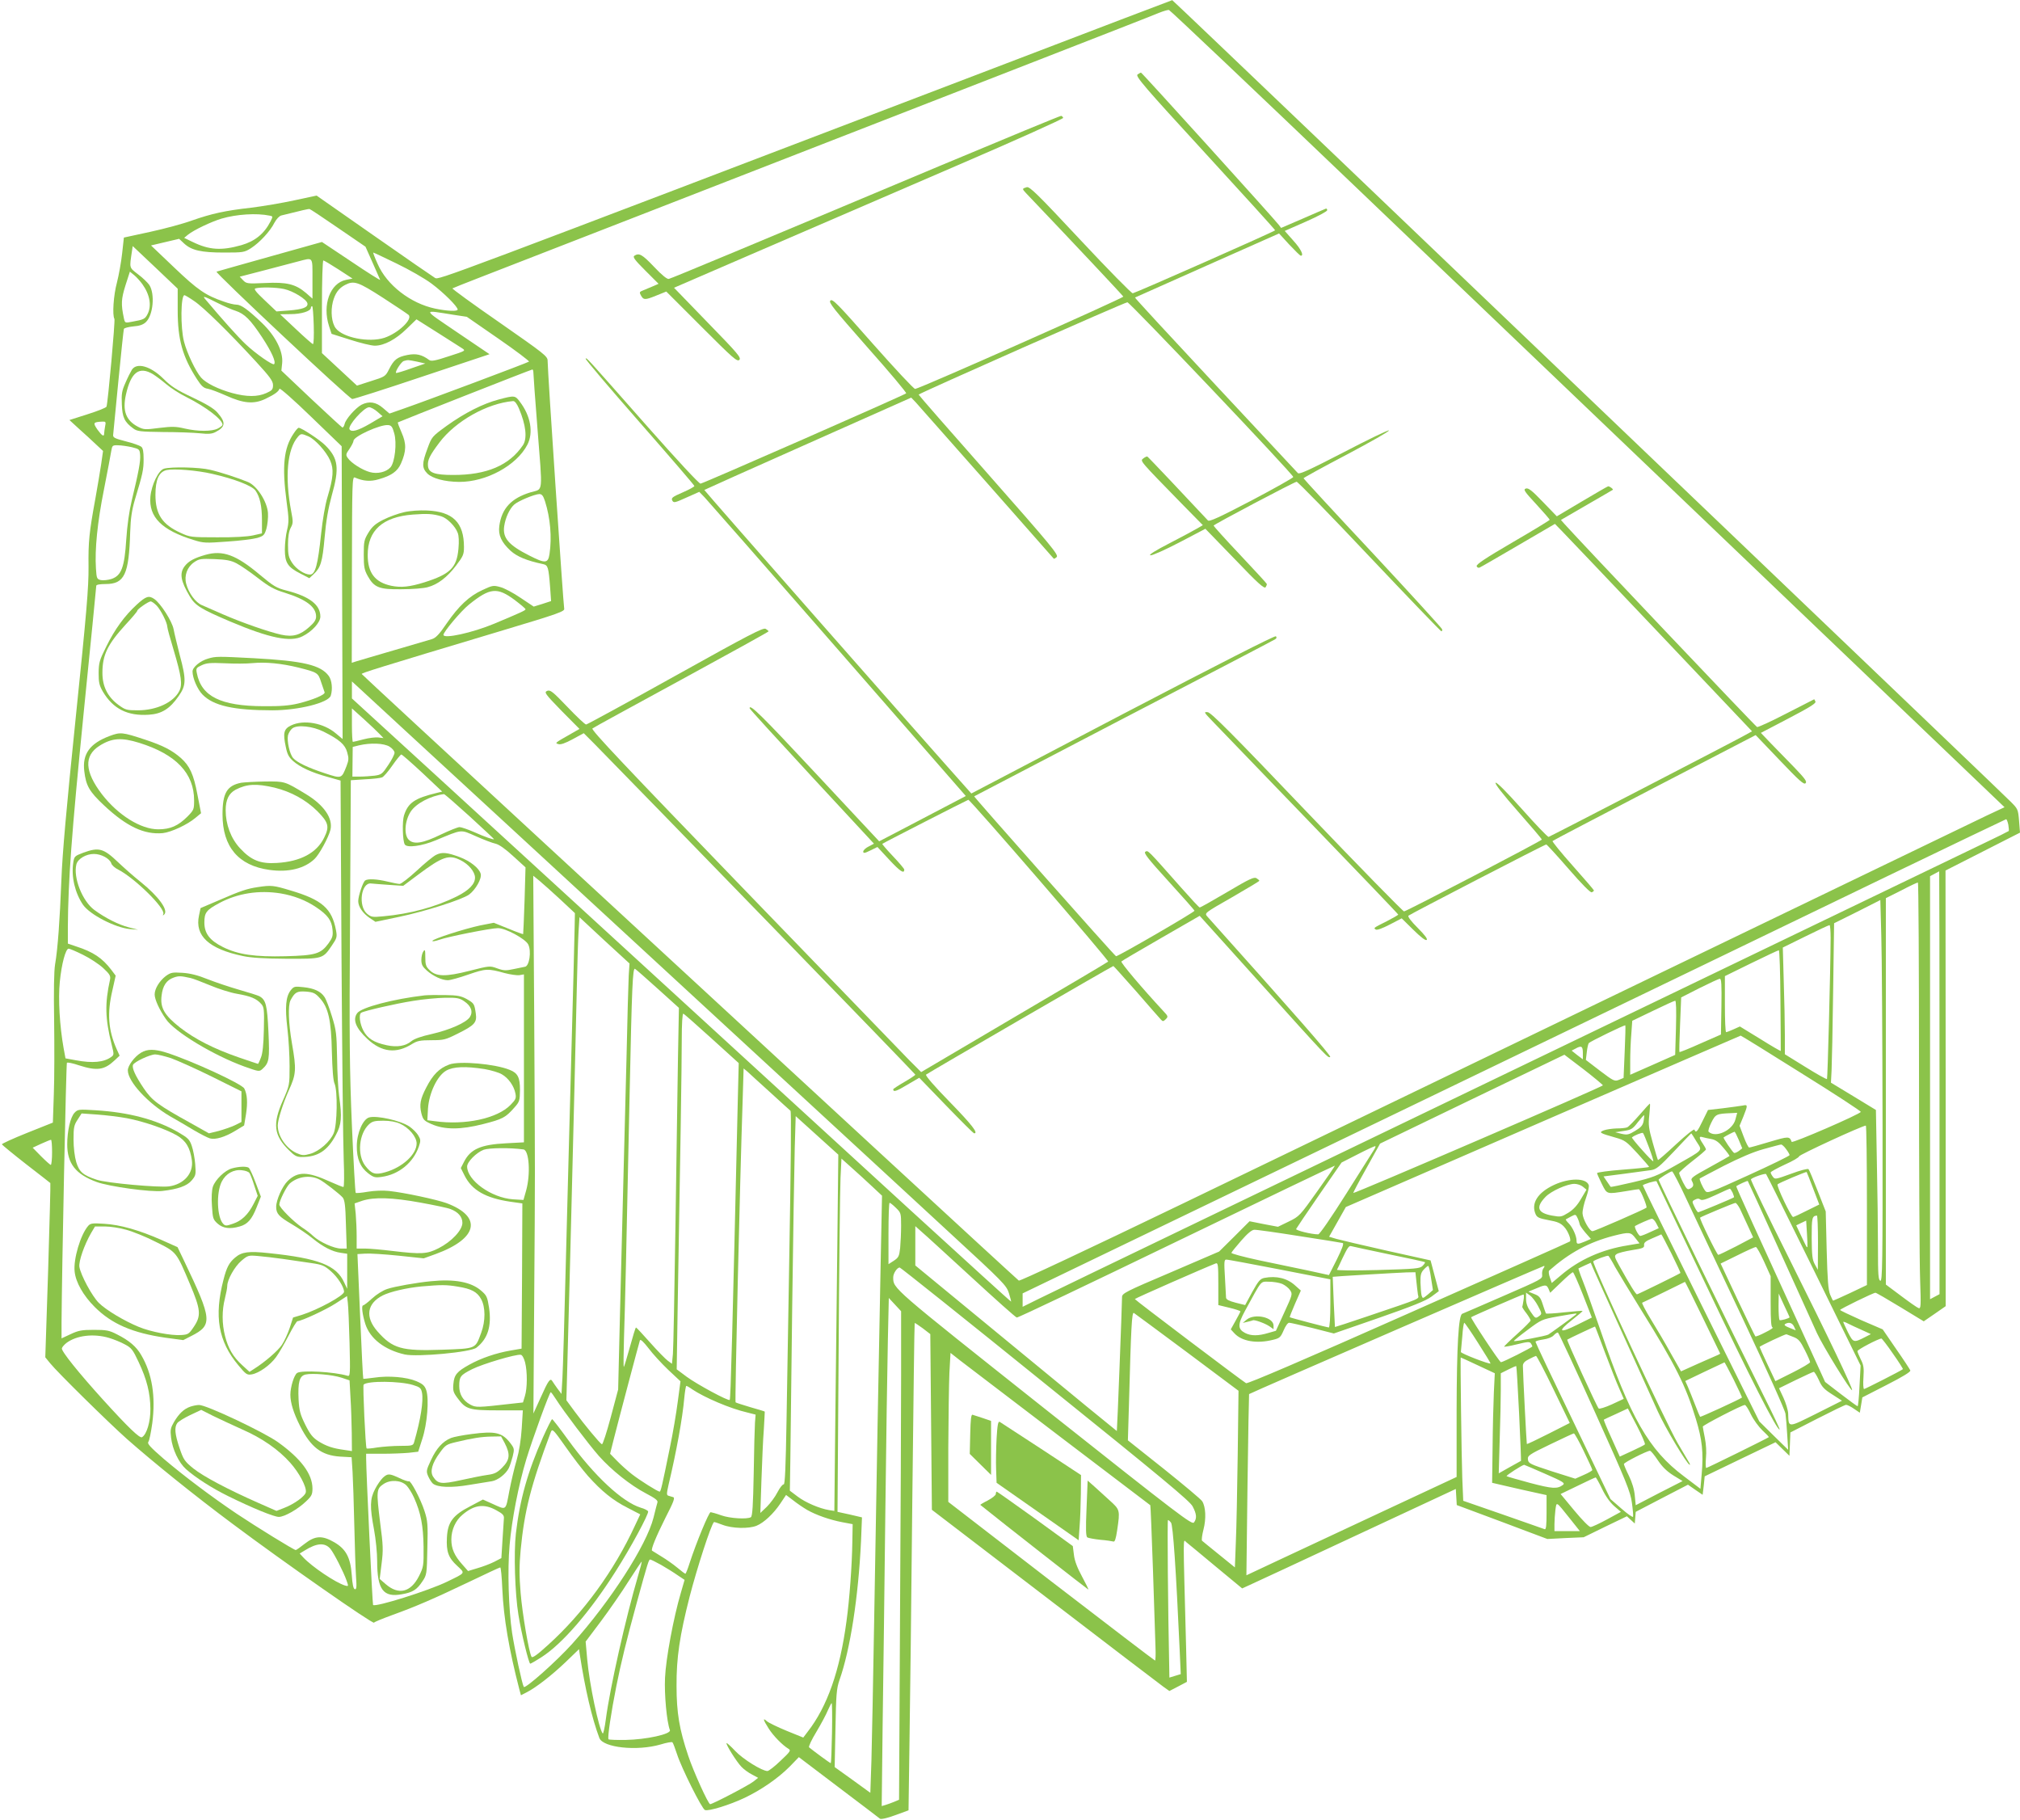 <?xml version="1.0" standalone="no"?>
<!DOCTYPE svg PUBLIC "-//W3C//DTD SVG 20010904//EN"
 "http://www.w3.org/TR/2001/REC-SVG-20010904/DTD/svg10.dtd">
<svg version="1.0" xmlns="http://www.w3.org/2000/svg"
 width="1280pt" height="1153pt" viewBox="0 0 1280 1153"
 preserveAspectRatio="xMidYMid meet">
<g transform="translate(0,1153) scale(0.1,-0.1)"
fill="#8bc34a" stroke="none">
<path d="M6300 11099 c-3519 -1343 -3519 -1343 -3543 -1330 -12 7 -186 127
-386 267 l-365 255 -140 -30 c-78 -17 -202 -38 -276 -47 -167 -19 -247 -37
-374 -81 -54 -20 -173 -52 -265 -72 l-166 -36 -11 -100 c-6 -55 -21 -138 -33
-185 -22 -81 -30 -207 -16 -230 6 -9 -41 -529 -50 -556 -2 -7 -56 -28 -119
-48 l-116 -37 62 -57 c35 -31 83 -75 107 -98 l44 -41 -12 -84 c-7 -46 -23
-142 -36 -214 -40 -219 -46 -276 -44 -436 1 -129 -12 -286 -81 -954 -59 -572
-85 -865 -91 -1030 -10 -255 -23 -437 -40 -535 -7 -42 -9 -169 -6 -355 2 -159
2 -370 -2 -469 l-6 -178 -163 -65 c-90 -36 -162 -69 -160 -73 2 -4 71 -61 153
-125 83 -64 152 -118 154 -120 2 -2 -5 -251 -14 -554 l-18 -550 31 -38 c44
-55 370 -376 487 -480 168 -148 428 -358 670 -538 322 -241 888 -636 895 -625
3 5 55 26 115 48 147 53 263 103 489 211 104 50 192 91 196 91 4 0 10 -62 13
-137 8 -183 43 -386 108 -636 l10 -37 37 19 c60 31 158 107 247 192 l84 81 5
-34 c34 -221 77 -404 124 -529 24 -61 238 -84 387 -41 39 12 73 18 76 14 4 -4
17 -38 29 -75 29 -90 158 -347 177 -354 23 -9 156 32 251 77 107 51 212 124
286 198 l58 60 252 -191 c138 -104 256 -194 262 -199 7 -5 45 3 96 22 l85 31
6 427 c4 235 12 929 18 1542 7 613 13 1117 15 1118 1 2 24 -13 51 -33 l48 -37
5 -556 5 -557 715 -547 c393 -301 732 -560 752 -574 l38 -27 56 29 55 29 -5
215 c-20 754 -20 686 1 670 10 -8 94 -77 186 -154 l168 -139 42 19 c23 10 328
152 677 315 l635 296 3 -51 3 -51 287 -107 287 -108 115 6 115 5 137 67 137
66 25 -23 25 -23 3 37 3 37 165 86 166 86 46 -32 47 -32 7 58 6 59 224 108
225 108 44 -43 44 -43 3 74 3 74 170 87 c94 48 176 88 183 88 7 0 30 -11 50
-25 l37 -25 8 48 8 49 154 79 c102 52 153 83 150 92 -3 7 -43 69 -90 136 l-85
124 -135 58 c-74 33 -135 62 -135 65 0 6 210 109 224 109 5 0 76 -41 158 -91
l148 -90 70 48 69 48 0 1380 -1 1380 236 120 236 120 -6 75 c-6 73 -8 76 -53
121 -25 26 -773 741 -1661 1590 -888 849 -2073 1981 -2632 2516 -560 535
-1019 973 -1020 972 -2 0 -509 -193 -1128 -430z m2312 -774 c656 -627 1845
-1763 2641 -2524 l1449 -1385 -109 -51 c-59 -29 -999 -482 -2088 -1007 -1089
-526 -2443 -1179 -3008 -1452 -616 -297 -1034 -493 -1041 -489 -7 5 -415 380
-907 834 -492 454 -1425 1315 -2074 1914 -649 599 -1181 1091 -1183 1095 -2 6
86 34 876 271 381 114 412 126 407 144 -5 19 -105 1503 -105 1570 0 28 -21 44
-305 242 -168 116 -302 214 -298 216 5 3 78 32 163 65 140 54 1456 566 3500
1362 421 164 788 307 815 319 28 11 55 19 62 18 7 -1 549 -515 1205 -1142z
m-6470 -239 l174 -119 45 -101 c24 -55 46 -104 48 -109 2 -5 -81 47 -183 116
l-186 124 -328 -92 c-180 -50 -333 -94 -340 -96 -13 -4 837 -802 860 -807 7
-1 206 62 441 141 l429 143 -204 138 c-226 154 -224 143 -26 112 l86 -13 201
-139 c110 -76 197 -142 193 -145 -8 -7 -651 -248 -795 -298 l-89 -31 -41 35
c-45 39 -88 45 -136 21 -37 -20 -99 -89 -107 -121 -3 -14 -10 -25 -15 -23 -4
2 -93 83 -197 181 l-189 179 5 48 c7 74 -42 171 -127 253 -90 86 -133 117
-163 117 -14 0 -49 8 -79 19 -117 40 -166 74 -315 216 l-147 140 89 21 89 21
31 -29 c47 -44 109 -58 254 -58 121 0 128 1 171 28 55 36 121 107 148 161 13
24 31 43 44 46 135 34 173 42 178 41 4 0 85 -54 181 -120z m-434 78 c22 -4 22
-5 6 -37 -40 -78 -98 -125 -184 -150 -127 -36 -204 -31 -309 20 l-54 26 24 20
c37 30 149 83 213 102 95 28 222 36 304 19z m-582 -601 c0 -185 31 -294 122
-435 29 -45 43 -57 69 -61 18 -3 70 -23 115 -43 111 -50 176 -56 250 -21 58
28 83 46 89 64 2 7 92 -72 199 -176 l195 -188 3 -928 3 -927 -42 35 c-78 67
-205 90 -285 51 -46 -22 -52 -48 -33 -136 9 -46 19 -65 47 -90 45 -39 114 -71
218 -100 l82 -23 6 -1115 c4 -613 10 -1193 14 -1288 4 -97 3 -172 -2 -172 -5
0 -43 15 -85 34 -143 65 -204 66 -268 4 -34 -33 -73 -120 -73 -164 0 -43 18
-62 98 -109 42 -25 102 -65 132 -90 66 -54 126 -85 180 -92 l40 -6 0 -111 0
-111 -19 40 c-49 109 -161 153 -477 186 -128 14 -172 8 -214 -28 -38 -32 -54
-62 -74 -141 -60 -231 -33 -389 94 -541 49 -59 55 -63 86 -58 45 8 115 57 153
109 18 24 53 85 79 135 26 51 52 93 57 93 26 1 180 72 243 113 l71 46 5 -42
c3 -23 8 -138 11 -255 5 -200 4 -213 -13 -208 -82 25 -290 37 -319 18 -19 -12
-43 -89 -43 -138 0 -51 20 -116 62 -199 68 -134 134 -185 253 -193 l73 -4 6
-92 c3 -50 8 -201 11 -336 3 -135 8 -283 11 -329 5 -67 3 -82 -8 -79 -9 3 -15
31 -19 90 -8 111 -37 165 -112 208 -76 44 -121 41 -186 -10 -28 -22 -53 -40
-57 -40 -11 0 -248 146 -374 230 -159 107 -336 240 -464 349 -83 72 -105 96
-96 106 6 7 17 61 25 119 22 170 -1 314 -70 431 -30 53 -77 93 -153 131 -50
26 -68 29 -147 29 -77 0 -98 -4 -147 -27 l-58 -27 0 102 c2 329 29 1639 34
1644 4 4 38 -3 76 -16 115 -37 161 -30 226 31 l32 30 -19 42 c-53 120 -61 226
-27 371 l21 94 -27 36 c-58 76 -115 114 -223 149 l-53 18 0 106 c2 292 23 582
99 1344 45 444 81 812 81 817 0 7 24 11 59 11 120 0 148 60 156 330 3 88 10
136 30 205 50 165 55 190 55 256 0 48 -4 70 -15 79 -9 7 -53 23 -98 34 -70 18
-82 24 -80 41 1 11 16 164 33 340 17 176 33 325 35 331 2 6 29 13 59 16 40 3
63 11 80 27 47 44 59 179 22 236 -10 14 -41 45 -71 67 -58 45 -55 37 -39 146
l5 33 143 -135 142 -135 0 -138z m1386 298 c79 -38 179 -95 223 -128 75 -56
165 -145 165 -164 0 -13 -66 -10 -143 6 -156 33 -306 149 -364 283 -18 39 -30
72 -28 72 3 0 69 -31 147 -69z m-532 -97 l0 -126 -41 36 c-66 56 -122 70 -260
63 -112 -5 -118 -4 -139 18 l-21 22 158 41 c87 23 183 48 213 56 96 25 90 33
90 -110z m165 59 l89 -58 -41 -8 c-101 -20 -152 -158 -108 -293 l16 -49 117
-37 c65 -21 135 -38 157 -38 59 0 134 40 203 108 l61 59 133 -84 c73 -47 144
-91 157 -100 23 -15 21 -16 -85 -50 -84 -28 -111 -33 -124 -24 -47 35 -83 43
-139 32 -64 -13 -85 -29 -116 -91 -22 -44 -26 -47 -113 -74 l-90 -29 -111 103
-111 103 0 293 c0 162 4 294 9 294 4 0 48 -26 96 -57z m-1243 -93 c48 -67 60
-138 33 -190 -16 -31 -24 -35 -97 -48 -46 -9 -46 -9 -53 22 -19 90 -17 121 10
208 l28 87 27 -22 c15 -12 38 -38 52 -57z m1524 -86 c82 -53 155 -102 163
-109 28 -27 -66 -116 -153 -145 -98 -32 -264 1 -309 61 -25 34 -33 105 -18
166 14 54 37 87 78 108 56 29 82 20 239 -81z m-626 55 c57 -12 143 -65 148
-91 5 -25 -29 -38 -117 -45 l-79 -6 -75 71 c-55 52 -71 72 -58 75 32 9 131 7
181 -4z m-570 -76 c59 -39 220 -197 393 -385 88 -96 107 -122 107 -148 0 -27
-6 -34 -42 -50 -55 -25 -125 -25 -217 0 -90 25 -166 63 -197 98 -34 39 -90
157 -108 228 -23 88 -21 294 3 294 3 0 31 -16 61 -37z m148 -12 c42 -21 94
-44 115 -50 57 -19 94 -56 168 -168 61 -93 89 -156 76 -170 -9 -9 -119 68
-180 126 -48 45 -151 160 -255 284 -22 25 -11 22 76 -22z m610 -141 c2 -66 0
-120 -5 -120 -4 0 -53 43 -108 95 l-100 94 68 1 c66 0 127 19 127 40 0 6 3 10
8 10 4 0 8 -54 10 -120z m654 -231 l53 -12 -90 -31 c-49 -18 -92 -30 -95 -29
-9 7 33 72 49 76 27 8 28 7 83 -4z m738 -71 c0 -13 11 -167 25 -343 34 -437
39 -389 -43 -414 -122 -37 -183 -102 -198 -213 -8 -58 13 -103 71 -157 41 -37
102 -63 207 -85 30 -7 34 -18 44 -148 l6 -86 -55 -18 -55 -17 -84 56 c-45 31
-104 62 -129 68 -43 12 -50 10 -112 -19 -85 -39 -150 -101 -227 -212 -46 -68
-68 -91 -93 -99 -17 -5 -126 -37 -242 -71 -115 -34 -223 -65 -238 -70 l-28 -9
1 590 c1 550 2 590 18 584 55 -24 100 -27 153 -11 80 23 118 50 140 100 34 78
35 125 4 195 -15 34 -26 63 -24 65 5 4 842 334 852 335 4 1 7 -9 7 -21z m-988
-247 l32 -28 -79 -47 c-78 -45 -118 -56 -130 -36 -14 22 91 140 124 140 11 0
35 -13 53 -29z m-1726 -92 c-3 -17 -6 -38 -6 -45 0 -24 -14 -15 -43 25 -29 43
-27 47 32 50 21 1 23 -2 17 -30z m1832 -44 c18 -61 4 -185 -24 -216 -27 -30
-83 -43 -130 -30 -48 13 -118 57 -140 89 -14 20 -13 25 11 59 14 21 25 43 25
50 0 28 170 105 220 100 20 -2 27 -11 38 -52z m-1663 -88 c48 -12 50 -13 53
-50 3 -39 -9 -104 -53 -287 -16 -66 -29 -158 -35 -248 -11 -177 -31 -229 -94
-250 -22 -7 -52 -10 -67 -7 -25 6 -27 10 -31 73 -8 120 9 293 51 502 22 113
43 222 46 243 6 35 8 37 43 36 20 0 60 -6 87 -12z m2619 -344 c33 -105 44
-227 28 -333 -9 -60 -27 -61 -127 -10 -133 67 -171 112 -160 187 8 54 34 110
63 136 25 23 129 66 159 67 17 0 25 -10 37 -47z m-194 -623 c38 -29 70 -55 70
-60 0 -7 -26 -19 -200 -92 -137 -57 -320 -97 -320 -70 0 19 111 151 162 192
133 107 178 111 288 30z m-45 -1425 c489 -451 1241 -1144 1670 -1540 429 -396
941 -867 1136 -1048 337 -310 356 -330 372 -379 9 -29 15 -53 14 -54 -1 -2
-290 261 -642 583 -582 533 -1706 1563 -3032 2778 l-503 460 0 54 0 54 48 -44
c26 -24 447 -413 937 -864z m-808 573 l23 -24 -33 4 c-18 2 -60 -3 -94 -12
-33 -9 -64 -16 -67 -16 -3 0 -6 48 -6 106 l0 106 78 -70 c42 -38 87 -81 99
-94z m-357 17 c100 -50 137 -82 150 -131 11 -38 10 -50 -4 -87 -32 -81 -30
-81 -137 -46 -106 35 -176 68 -201 96 -22 24 -41 108 -33 145 4 15 16 35 28
44 33 24 129 13 197 -21z m418 -95 c18 -11 32 -28 32 -39 0 -10 -18 -46 -40
-78 -37 -56 -43 -61 -86 -67 -26 -3 -68 -6 -94 -6 l-47 0 1 94 1 94 40 10 c72
17 157 14 193 -8z m209 -167 l125 -118 -33 -8 c-141 -34 -183 -62 -209 -143
-12 -36 -9 -162 5 -184 14 -23 109 -10 195 26 174 72 155 70 256 26 49 -22
105 -43 124 -47 22 -5 61 -32 112 -79 l78 -71 -6 -210 c-4 -115 -8 -211 -9
-213 -1 -1 -44 14 -94 35 l-92 37 -87 -17 c-98 -21 -302 -86 -302 -98 0 -5 19
-1 43 7 55 20 328 74 372 74 49 0 173 -67 192 -103 22 -43 7 -141 -22 -142 -5
-1 -36 -7 -68 -14 -51 -11 -64 -11 -106 4 -47 17 -48 17 -174 -15 -153 -39
-213 -38 -255 4 -23 22 -27 35 -27 81 0 47 -2 53 -12 38 -7 -9 -13 -33 -13
-54 0 -30 7 -43 35 -68 41 -36 96 -61 133 -61 15 0 73 16 130 36 111 38 123
39 231 9 35 -9 77 -15 92 -13 l29 5 0 -532 0 -532 -112 -6 c-162 -8 -227 -37
-268 -118 l-20 -39 24 -48 c47 -93 134 -142 288 -165 l78 -11 -2 -460 -3 -460
-70 -12 c-92 -16 -186 -48 -260 -89 -80 -44 -97 -65 -102 -122 -4 -42 -1 -54
26 -90 52 -71 73 -78 255 -78 l159 0 -7 -114 c-5 -75 -16 -144 -32 -200 -14
-47 -35 -137 -47 -199 -24 -126 -16 -120 -109 -78 l-58 26 -81 -43 c-109 -56
-142 -100 -147 -197 -5 -89 9 -129 65 -180 52 -49 56 -42 -65 -101 -118 -57
-452 -162 -468 -147 -4 4 -44 846 -44 931 l0 27 104 0 c56 0 131 3 165 6 l61
7 26 81 c31 94 44 252 25 309 -10 28 -21 39 -63 57 -62 26 -175 36 -268 22
-36 -5 -66 -8 -68 -7 -2 2 -11 180 -20 397 l-17 393 50 3 c28 2 122 -4 210
-13 l160 -17 75 27 c269 98 299 237 69 323 -61 22 -268 67 -365 77 -36 4 -91
2 -133 -5 -40 -7 -75 -10 -77 -7 -3 3 -14 193 -24 424 -15 355 -17 551 -12
1304 l5 886 91 6 c50 2 98 8 107 12 9 3 39 37 65 75 27 39 53 70 57 70 5 0 65
-53 134 -117z m298 -274 c85 -78 155 -143 155 -145 0 -6 -58 14 -127 45 -39
17 -80 31 -91 31 -11 0 -63 -21 -116 -46 -117 -57 -174 -66 -206 -34 -32 32
-25 121 13 179 34 51 124 99 210 110 4 1 77 -63 162 -140z m9751 -54 c3 -20 5
-38 2 -40 -2 -2 -73 -38 -158 -78 -85 -41 -1021 -492 -2080 -1002 -1059 -510
-2348 -1131 -2865 -1380 -517 -249 -986 -475 -1042 -503 l-103 -51 0 43 0 42
2363 1139 c1299 627 2700 1302 3112 1502 413 199 753 362 757 363 4 0 10 -16
14 -35z m-436 -1635 l0 -1339 -30 -16 -30 -16 0 1340 0 1340 28 15 c15 8 28
15 30 16 1 0 2 -603 2 -1340z m-8741 1163 l94 -88 -2 -100 c-1 -55 -10 -419
-21 -810 -11 -390 -26 -984 -35 -1320 -8 -335 -18 -656 -21 -713 l-6 -103 -25
33 c-13 18 -28 40 -33 48 -13 22 -25 6 -75 -106 l-45 -99 5 720 c6 855 6 708
0 1804 l-6 883 38 -31 c21 -17 80 -70 132 -118z m8611 -1055 c0 -640 3 -1248
7 -1352 6 -173 5 -189 -10 -183 -9 3 -59 38 -112 78 l-95 71 0 1224 0 1224 98
49 c53 28 100 50 105 50 4 1 7 -522 7 -1161z m-231 -380 c1 -874 -1 -987 -14
-982 -13 5 -15 38 -15 213 0 114 -3 356 -7 538 l-6 331 -143 87 -142 86 4 77
c2 42 7 270 10 505 l6 428 147 73 146 74 6 -222 c4 -121 7 -665 8 -1208z
m-7945 952 c-2 -41 -9 -275 -14 -520 -6 -245 -15 -596 -20 -780 -5 -184 -14
-557 -21 -829 l-12 -494 -47 -176 c-26 -97 -51 -174 -56 -171 -13 6 -110 123
-172 207 l-53 72 10 373 c6 205 15 567 21 803 6 237 15 597 20 800 5 204 12
489 15 635 3 146 8 306 11 357 l6 92 158 -147 159 -146 -5 -76z m7616 238 c-1
-208 -19 -890 -23 -894 -3 -3 -64 31 -136 76 l-131 81 0 122 c0 67 -3 219 -7
338 l-6 216 144 71 c79 39 147 71 152 71 4 1 7 -36 7 -81z m-11074 -107 c43
-21 101 -59 128 -84 42 -39 48 -50 43 -74 -33 -151 -31 -244 10 -409 16 -64
16 -67 -2 -80 -46 -34 -118 -41 -225 -21 l-65 12 -12 65 c-25 141 -35 312 -24
420 11 113 37 210 56 210 6 0 47 -17 91 -39z m10756 -288 c2 -175 2 -319 2
-321 -1 -2 -60 32 -130 76 l-129 79 -40 -18 c-22 -10 -43 -18 -47 -18 -5 -1
-8 79 -8 177 l0 178 167 82 c92 45 171 82 175 82 4 0 9 -143 10 -317z m-7113
72 l133 -120 -6 -320 c-3 -176 -10 -655 -16 -1065 -6 -410 -13 -773 -16 -808
l-6 -62 -26 19 c-15 11 -65 62 -112 115 -47 53 -87 96 -90 96 -3 0 -20 -56
-39 -125 -19 -69 -36 -125 -38 -125 -3 0 -2 82 1 183 6 175 15 542 36 1562 14
662 19 787 34 777 7 -4 72 -61 145 -127z m6739 -112 l-3 -177 -130 -57 c-71
-32 -131 -56 -133 -54 -2 1 0 80 4 175 l7 171 116 59 c64 32 122 59 129 59 10
1 12 -38 10 -176z m-288 -135 l-5 -171 -142 -63 -143 -63 0 87 c0 48 3 125 7
171 l6 84 131 63 c72 35 136 64 141 64 6 0 8 -60 5 -172z m-6110 -68 l171
-155 -6 -240 c-34 -1474 -45 -1889 -51 -1894 -8 -9 -208 99 -273 147 l-63 47
6 385 c17 967 26 1539 26 1698 0 107 4 172 10 170 5 -1 86 -73 180 -158z
m5785 -84 l-7 -165 -29 -12 c-28 -11 -34 -8 -120 57 l-90 69 6 50 c3 28 9 53
13 57 11 11 226 116 231 112 2 -1 0 -77 -4 -168z m1118 -134 c209 -130 379
-241 378 -246 0 -13 -434 -201 -438 -190 -13 36 -19 36 -140 0 -66 -20 -124
-36 -129 -36 -5 0 -21 31 -35 69 l-26 69 24 58 c29 73 29 77 -4 70 -16 -3 -71
-10 -124 -17 l-96 -11 -34 -69 c-33 -69 -43 -80 -52 -56 -2 7 -50 -31 -116
-92 -61 -57 -113 -102 -115 -100 -2 2 -17 51 -33 109 -26 92 -29 114 -22 175
4 39 6 71 4 73 -1 2 -31 -30 -65 -70 -35 -40 -70 -76 -79 -80 -9 -4 -39 -7
-68 -7 -28 -1 -64 -6 -80 -12 -34 -13 -26 -18 70 -45 64 -18 72 -24 143 -101
41 -45 74 -83 74 -86 0 -2 -74 -10 -165 -17 -91 -7 -165 -17 -165 -22 0 -5 14
-35 30 -68 34 -68 29 -66 155 -46 44 8 81 13 81 12 14 -14 53 -111 47 -117
-11 -10 -328 -149 -342 -149 -19 0 -61 76 -63 112 -1 19 9 64 22 99 13 36 21
73 17 82 -17 45 -122 45 -218 1 -106 -49 -149 -118 -118 -187 9 -20 23 -26 82
-37 56 -10 77 -19 98 -42 25 -26 47 -83 37 -93 -2 -3 -462 -207 -1021 -455
-653 -290 -1022 -448 -1031 -443 -26 15 -705 528 -705 533 -1 4 441 198 513
226 14 5 16 -10 16 -129 l0 -135 70 -17 c39 -9 70 -20 70 -23 0 -3 -14 -30
-31 -60 l-30 -54 23 -25 c47 -51 142 -67 245 -41 42 10 48 16 67 60 12 28 26
48 35 48 9 0 76 -16 150 -34 l133 -34 286 99 c209 73 297 108 332 134 l47 35
-26 97 -26 98 -275 61 c-151 34 -296 68 -321 75 l-47 14 53 94 53 94 1249 543
c686 298 1250 542 1253 543 3 0 175 -106 383 -237z m-1383 127 l0 -40 -36 27
-35 28 23 12 c39 22 48 17 48 -27z m127 -205 c2 -8 -1577 -688 -1582 -682 -1
2 36 73 84 158 l86 155 584 282 584 281 121 -92 c66 -51 121 -97 123 -102z
m-5277 -44 c69 -63 127 -116 129 -117 6 -4 3 -324 -9 -1013 -5 -294 -12 -720
-16 -947 -5 -297 -10 -410 -18 -407 -6 2 -24 -20 -39 -49 -15 -30 -46 -71 -68
-93 l-41 -39 7 208 c4 115 10 259 15 320 4 62 6 113 6 114 -1 2 -42 14 -91 28
-49 15 -92 28 -94 31 -5 5 27 1381 45 1917 l6 198 22 -18 c11 -11 77 -70 146
-133z m6117 -171 c-17 -70 -126 -121 -170 -79 -5 4 3 30 17 58 27 54 32 56
127 60 l37 2 -11 -41z m-582 -11 c-5 -27 -16 -40 -53 -62 -41 -25 -51 -27 -87
-19 l-40 10 53 8 c49 7 58 13 90 55 21 26 38 46 40 45 2 -2 0 -18 -3 -37z
m-5109 -768 c-3 -305 -9 -813 -13 -1129 l-6 -573 -33 5 c-61 10 -150 48 -200
86 l-49 37 3 189 c1 105 7 548 12 985 6 437 13 886 16 997 l6 202 135 -122
135 -122 -6 -555z m6524 234 l0 -505 -105 -50 c-58 -27 -107 -49 -109 -49 -2
0 -10 17 -19 38 -12 29 -17 91 -22 282 l-6 245 -51 130 c-28 72 -54 134 -58
138 -5 5 -54 -8 -110 -29 -99 -36 -103 -37 -116 -19 -8 10 -14 23 -14 27 0 5
41 27 90 50 50 22 90 46 90 52 0 10 397 193 423 195 4 1 7 -227 7 -505z
m-1381 367 c17 -46 30 -86 27 -88 -2 -2 -34 30 -71 72 -37 41 -66 77 -64 79
16 14 65 33 70 28 4 -4 21 -45 38 -91z m569 47 l22 -53 -22 -17 c-12 -9 -26
-14 -30 -12 -11 7 -71 95 -66 98 6 6 63 35 69 36 3 0 15 -24 27 -52z m-268
-10 c38 -61 51 -47 -134 -152 -120 -68 -143 -76 -269 -106 -76 -18 -139 -31
-141 -29 -1 2 -12 18 -24 35 l-21 31 132 17 c73 10 149 20 170 23 33 5 53 22
145 119 59 63 108 114 109 114 1 0 16 -23 33 -52z m93 16 c28 -5 47 -18 78
-56 23 -27 40 -50 38 -52 -2 -2 -59 -34 -126 -71 -108 -59 -121 -69 -113 -85
15 -27 12 -38 -10 -50 -17 -9 -22 -5 -45 39 -14 28 -25 55 -25 60 0 5 38 39
85 76 47 36 85 69 85 73 0 4 -9 21 -20 37 -25 37 -25 48 -2 41 9 -3 34 -8 55
-12z m-10513 -84 c0 -44 -4 -80 -8 -80 -4 0 -32 25 -61 54 l-54 55 54 25 c30
13 57 25 62 25 4 1 7 -35 7 -79z m10988 20 c12 -16 22 -33 22 -38 0 -5 -117
-62 -260 -127 -250 -114 -261 -117 -275 -99 -17 23 -39 73 -34 78 2 2 72 38
154 81 99 50 184 87 250 105 55 15 105 29 111 29 5 1 20 -12 32 -29z m-2610
-2 c-8 -13 -88 -139 -177 -280 -98 -155 -169 -258 -178 -258 -43 0 -143 25
-140 34 3 6 68 103 146 216 l142 205 102 52 c56 29 106 52 111 52 4 1 2 -9 -6
-21z m-5391 0 c36 -5 46 -155 17 -260 l-17 -60 -67 4 c-137 10 -290 120 -290
208 0 29 58 88 105 106 35 12 164 14 252 2z m2210 -235 l62 -58 -9 -450 c-11
-544 -26 -1360 -41 -2255 -6 -366 -14 -758 -17 -871 l-7 -207 -113 82 -113 81
5 245 c4 217 7 252 25 305 69 195 120 526 137 881 l6 151 -77 18 -78 17 7 996
c3 549 9 1052 12 1119 l6 123 67 -60 c36 -32 94 -85 128 -117z m2821 -29
c-111 -156 -114 -160 -182 -193 l-68 -33 -90 17 -90 18 -96 -96 -97 -96 -307
-132 c-285 -121 -308 -133 -308 -156 0 -45 -31 -848 -33 -849 -1 0 -289 235
-639 524 l-638 525 0 124 0 125 38 -34 c22 -18 163 -148 316 -288 152 -140
282 -256 289 -257 7 -2 462 215 1012 481 550 266 1001 482 1003 481 2 -2 -48
-74 -110 -161z m2346 -67 c50 -106 208 -443 353 -749 144 -306 265 -574 267
-595 3 -21 8 -81 11 -133 l6 -95 -92 90 -91 90 -369 744 c-203 409 -369 747
-369 751 0 7 82 32 87 26 1 -1 143 -299 316 -662 271 -571 451 -924 464 -910
2 2 -40 91 -93 197 -214 430 -674 1374 -674 1385 0 6 74 53 85 53 6 0 50 -86
99 -192z m795 84 l39 -102 -79 -39 c-43 -22 -82 -40 -87 -40 -12 0 -107 198
-98 207 9 9 180 81 184 78 1 -1 20 -48 41 -104z m5 -519 l296 -603 -7 -130
c-3 -71 -9 -129 -12 -128 -3 0 -51 35 -106 77 l-100 77 -98 215 c-337 735
-468 1023 -465 1025 10 8 70 36 73 33 2 -2 92 -199 200 -438 108 -239 216
-475 238 -525 38 -83 215 -370 223 -362 7 7 -149 334 -395 826 -139 277 -249
506 -246 510 13 13 90 39 96 33 4 -4 140 -278 303 -610z m-9469 575 c28 -14
127 -91 146 -113 13 -15 18 -50 21 -171 l5 -153 -36 0 c-44 0 -135 41 -176 79
-16 16 -48 40 -70 54 -56 38 -145 127 -145 146 0 24 45 114 66 133 51 45 130
56 189 25z m8005 -45 l23 -19 -35 -59 c-23 -40 -49 -68 -80 -87 -44 -27 -48
-28 -104 -18 -92 17 -104 53 -40 119 36 37 135 81 182 82 18 0 42 -8 54 -18z
m949 -38 c6 -15 10 -28 9 -29 -6 -6 -220 -95 -227 -95 -4 0 -15 16 -24 35 -16
33 -16 35 4 45 15 8 24 8 33 1 10 -8 35 -1 97 28 46 22 87 40 90 40 3 1 11
-11 18 -25z m-8314 -63 c88 -16 174 -34 190 -41 48 -18 75 -49 75 -87 0 -46
-68 -119 -151 -161 -72 -37 -109 -39 -294 -17 -66 8 -144 15 -172 15 l-53 0 0
78 c0 42 -3 107 -6 143 l-7 65 49 17 c75 24 188 21 369 -12z m3012 -33 c32
-31 33 -34 33 -113 0 -45 -3 -109 -6 -141 -6 -53 -10 -61 -40 -81 l-34 -22 0
194 c0 107 3 195 7 195 4 0 22 -14 40 -32z m5348 -5 c10 -21 33 -70 51 -110
l33 -72 -106 -56 c-59 -30 -110 -55 -115 -55 -8 0 -121 231 -115 236 6 6 212
92 223 93 6 1 18 -16 29 -36z m-1015 -99 c0 -6 16 -29 35 -52 l36 -41 -37 -16
c-48 -20 -54 -19 -54 5 0 30 -25 85 -50 110 -12 12 -20 23 -18 25 2 1 17 9 33
18 29 15 30 15 42 -11 7 -15 12 -32 13 -38z m1510 -116 l-1 -173 -19 35 c-16
29 -19 56 -20 167 0 128 2 139 33 142 4 1 7 -77 7 -171z m-1025 122 l16 -31
-53 -24 c-29 -14 -58 -25 -64 -25 -11 0 -41 58 -33 63 20 12 97 46 106 46 7 1
20 -13 28 -29z m958 -149 c-4 -6 -3 -7 -40 70 l-31 66 31 15 32 15 5 -81 c3
-44 4 -83 3 -85z m-3220 68 c144 -22 268 -42 275 -44 9 -3 -3 -35 -37 -104
l-50 -99 -133 29 c-73 15 -213 45 -311 65 -97 21 -176 42 -174 47 1 5 30 40
62 77 40 46 68 69 83 69 13 1 141 -17 285 -40z m2130 -13 l26 -33 -76 -13
c-163 -26 -308 -91 -424 -191 l-56 -47 -12 35 c-7 19 -9 38 -5 43 128 113 251
180 409 221 99 25 109 24 138 -15z m228 -97 c33 -67 59 -122 57 -124 -8 -7
-269 -135 -275 -135 -8 0 -46 62 -111 179 -33 59 -34 65 -18 76 9 7 53 18 97
25 70 11 79 15 77 32 -2 15 9 25 52 43 30 13 56 24 57 25 2 0 30 -54 64 -121z
m-1791 -5 c124 -25 227 -48 229 -50 3 -3 -4 -13 -15 -24 -17 -17 -43 -19 -283
-26 -155 -4 -262 -3 -259 2 3 5 18 36 33 69 35 73 43 85 58 80 7 -2 113 -25
237 -51z m2378 -46 l42 -93 0 -162 c0 -124 3 -163 13 -163 6 -1 -14 -15 -47
-31 -32 -17 -60 -28 -63 -25 -3 3 -54 108 -113 233 l-107 228 106 52 c58 29
111 53 117 53 6 0 29 -42 52 -92z m-9383 16 c55 -8 135 -20 178 -26 69 -10 83
-16 123 -51 44 -38 84 -101 84 -131 0 -24 -166 -114 -267 -146 l-56 -17 -21
-65 c-12 -36 -34 -84 -49 -107 -25 -38 -108 -110 -178 -154 l-28 -18 -46 42
c-58 53 -89 106 -109 185 -20 78 -20 163 -1 237 8 32 15 68 15 80 0 40 47 123
89 159 41 35 45 36 104 31 34 -3 107 -11 162 -19z m8440 -52 c21 -37 95 -159
165 -272 217 -348 282 -478 346 -689 40 -131 49 -213 37 -349 l-8 -94 -107 81
c-220 165 -338 372 -524 916 -48 138 -99 283 -116 324 -16 40 -27 74 -26 75 2
1 20 9 40 19 l38 17 14 -33 c7 -17 91 -203 186 -412 95 -209 196 -433 225
-497 45 -100 187 -338 202 -338 2 0 2 3 0 8 -2 4 -36 62 -76 129 -74 126 -546
1141 -535 1152 10 10 89 39 96 35 3 -2 23 -34 43 -72z m-2128 -14 l323 -63 0
-152 c0 -91 -4 -153 -10 -153 -9 0 -242 61 -247 65 -2 1 13 39 33 85 l37 84
-36 32 c-50 46 -119 63 -196 48 -26 -6 -37 -19 -76 -89 l-45 -83 -60 15 c-42
11 -60 20 -61 32 0 9 -4 67 -7 129 -6 96 -5 112 8 112 8 1 160 -28 337 -62z
m961 -55 l12 -76 -32 -28 c-33 -27 -33 -27 -40 -6 -3 12 -6 49 -7 81 -1 48 3
64 21 83 12 13 24 23 28 23 4 0 12 -34 18 -77z m713 63 c-7 -8 -11 -27 -9 -42
3 -26 -3 -29 -247 -135 -137 -60 -254 -110 -259 -112 -24 -8 -35 -203 -36
-613 l0 -421 -467 -218 c-258 -121 -557 -261 -667 -312 l-198 -93 7 573 c4
314 9 573 10 575 5 6 1860 811 1869 812 5 0 3 -6 -3 -14z m-3159 -732 c741
-597 917 -743 935 -777 26 -49 28 -76 9 -102 -12 -17 -81 35 -949 723 -973
772 -957 758 -957 830 0 25 25 62 41 62 5 0 420 -331 921 -736z m2353 649 c3
-32 8 -70 10 -85 5 -30 38 -16 -322 -138 -112 -38 -204 -68 -204 -67 -1 1 -14
300 -14 318 0 2 412 26 467 28 l57 1 6 -57z m1056 -87 l56 -143 -93 -46 c-114
-57 -128 -44 -32 31 38 30 68 55 66 57 -2 2 -54 -3 -116 -9 -62 -7 -114 -10
-116 -7 -2 3 -11 29 -20 57 -14 44 -22 54 -54 66 l-37 15 36 15 c72 31 78 31
91 4 l11 -26 68 65 c37 36 71 65 76 65 4 0 33 -65 64 -144z m-1906 70 c18 -8
41 -26 50 -40 16 -24 15 -28 -37 -141 l-53 -116 -49 -14 c-63 -19 -109 -19
-146 0 -48 25 -48 54 0 142 109 199 95 183 151 183 27 0 65 -6 84 -14z m2664
-212 c61 -125 111 -228 111 -229 0 -2 -6 -5 -12 -8 -7 -3 -63 -28 -125 -55
l-111 -50 -63 111 c-34 62 -91 159 -127 217 -35 57 -60 106 -56 107 5 2 68 32
139 67 72 36 131 65 132 65 1 1 52 -101 112 -225z m-1043 72 c25 -47 25 -50 8
-63 -25 -18 -25 -17 -56 28 -19 27 -28 52 -28 80 l0 40 25 -18 c14 -10 37 -40
51 -67z m-92 37 c-3 -21 -7 -40 -8 -43 0 -3 11 -21 27 -41 15 -20 26 -40 26
-45 -1 -5 -38 -43 -84 -84 -46 -41 -83 -78 -84 -81 0 -3 35 3 80 14 68 17 82
18 90 6 5 -8 9 -16 9 -19 0 -6 -186 -100 -199 -100 -9 0 -194 280 -189 285 5
5 323 144 331 144 4 1 5 -16 1 -36z m1686 -108 c0 -7 -59 -23 -64 -18 -3 4 -6
43 -6 87 l1 81 34 -74 c19 -40 35 -75 35 -76z m-5630 -367 c0 -223 -3 -919 -7
-1548 l-6 -1142 -31 -13 c-17 -7 -42 -16 -55 -20 l-24 -7 6 518 c4 286 12 888
17 1339 5 451 13 942 16 1091 l6 271 39 -42 39 -42 0 -405z m1813 144 l325
-243 -5 -402 c-3 -221 -8 -473 -12 -560 l-6 -157 -100 81 c-55 44 -103 84
-108 88 -4 4 0 36 9 71 18 69 14 144 -8 179 -7 12 -116 103 -242 204 l-229
182 7 235 c13 482 18 580 31 572 6 -4 158 -116 338 -250z m2462 239 c-13 -11
-156 -115 -174 -126 -15 -9 -213 -46 -218 -41 -2 2 37 34 86 70 88 66 92 68
193 86 128 22 124 22 113 11z m1811 -96 l59 -27 -35 -18 c-74 -38 -76 -37
-110 29 -16 33 -30 63 -30 66 0 3 13 -1 28 -9 16 -8 55 -27 88 -41z m-2430
-83 c45 -70 80 -128 79 -130 -6 -7 -190 64 -188 73 1 6 5 49 9 98 3 48 9 87
13 87 3 -1 43 -58 87 -128z m2002 104 l11 -24 -40 16 c-28 11 -36 18 -27 24
23 14 45 8 56 -16z m-1197 -167 c34 -90 74 -192 90 -227 l28 -64 -75 -35 c-42
-19 -80 -31 -84 -26 -12 12 -204 433 -199 436 19 11 175 84 176 83 2 -1 30
-76 64 -167z m-65 -374 c201 -445 226 -507 235 -577 6 -42 9 -82 7 -87 -1 -6
-34 17 -73 51 l-70 61 -237 494 c-131 271 -238 497 -238 502 0 5 22 11 49 15
29 4 55 14 66 26 10 11 22 19 27 18 5 -2 110 -228 234 -503z m1258 475 c32
-12 44 -26 72 -82 19 -37 34 -72 34 -78 0 -5 -50 -35 -110 -65 l-110 -55 -50
106 c-28 59 -50 109 -50 111 0 5 163 82 170 80 3 -1 22 -9 44 -17z m-10673 -6
c30 -9 75 -27 100 -41 42 -22 51 -34 87 -111 53 -112 74 -198 75 -297 1 -81
-23 -162 -53 -180 -14 -9 -86 60 -245 235 -156 172 -267 310 -263 328 2 8 15
23 29 34 64 48 172 61 270 32z m3543 -202 l78 -73 -17 -127 c-9 -70 -31 -203
-51 -297 -49 -241 -57 -275 -64 -275 -12 0 -125 71 -175 110 -27 21 -70 59
-94 84 l-45 46 23 92 c30 119 160 609 166 627 4 8 23 -10 54 -50 26 -35 83
-97 125 -137z m7761 102 c37 -52 65 -97 63 -98 -13 -11 -240 -126 -246 -126
-5 0 -7 33 -4 73 4 61 1 80 -17 115 -11 23 -21 46 -21 52 0 10 132 79 152 80
3 0 37 -43 73 -96z m-5280 -524 c314 -238 572 -435 574 -436 2 -2 9 -187 17
-411 7 -224 14 -445 16 -491 2 -45 0 -82 -3 -82 -3 0 -299 226 -658 502 l-652
503 0 345 c1 190 4 402 7 472 l7 127 61 -48 c34 -26 318 -243 631 -481z
m-3388 470 c15 -58 15 -164 -1 -215 l-12 -40 -64 -7 c-228 -26 -233 -26 -271
-6 -45 25 -69 65 -69 116 0 61 7 70 82 108 66 33 277 96 308 91 9 -1 20 -21
27 -47z m6517 -172 l103 -213 -134 -68 c-75 -38 -136 -67 -138 -65 -2 3 -25
448 -25 495 0 16 11 29 38 42 20 11 41 20 45 21 5 0 55 -96 111 -212z m-479
152 l107 -50 -6 -122 c-3 -68 -7 -224 -8 -348 l-3 -224 95 -22 c52 -12 130
-30 173 -39 l77 -17 0 -110 c0 -84 -3 -109 -12 -106 -7 3 -126 44 -265 93
l-251 87 -6 142 c-5 129 -13 766 -10 766 1 0 50 -22 109 -50z m1621 -91 c30
-61 54 -112 52 -113 -17 -13 -262 -125 -265 -122 -2 2 -17 37 -32 77 -16 41
-36 91 -45 112 l-17 38 123 59 c68 32 124 59 125 59 2 1 28 -49 59 -110z
m-1360 -214 c8 -164 13 -299 12 -300 -2 -1 -34 -19 -72 -40 l-69 -39 6 214 c4
117 7 260 7 316 l0 104 48 24 c26 13 48 23 50 21 2 -1 10 -137 18 -300z m1899
213 c19 -44 34 -60 85 -92 l62 -40 -163 -82 c-183 -91 -175 -91 -178 1 -1 22
-15 67 -30 100 l-28 60 106 52 c58 28 110 52 114 52 4 1 19 -23 32 -51z
m-9361 14 l51 -17 6 -110 c4 -60 7 -161 8 -224 l1 -114 -46 7 c-75 10 -116 24
-166 55 -37 24 -53 44 -84 106 -32 65 -38 88 -42 158 -5 110 5 150 44 159 44
10 170 -1 228 -20z m452 -46 c46 -14 52 -20 58 -49 10 -53 -8 -168 -50 -314
-6 -21 -12 -23 -88 -23 -44 0 -110 -5 -145 -10 -35 -6 -66 -9 -68 -6 -7 7 -25
397 -19 404 25 25 228 23 312 -2z m1769 -27 c79 -53 242 -123 352 -148 l51
-13 -4 -51 c-2 -29 -6 -173 -8 -321 -4 -204 -8 -271 -18 -278 -24 -14 -132 -8
-188 12 -30 11 -60 19 -67 20 -11 0 -90 -190 -133 -322 -12 -38 -24 -68 -27
-68 -3 0 -26 17 -52 39 -25 21 -71 53 -101 71 -30 19 -57 35 -58 36 -9 6 25
89 84 207 53 103 62 128 50 132 -9 3 -22 7 -30 9 -13 4 -12 13 0 68 50 210 89
424 100 551 4 42 10 77 13 77 3 0 20 -9 36 -21z m-861 -65 c47 -74 205 -283
271 -358 79 -89 200 -186 298 -237 59 -31 77 -45 73 -57 -3 -9 -14 -53 -25
-97 -44 -174 -273 -530 -515 -799 -100 -111 -299 -288 -307 -273 -11 19 -57
234 -74 342 -22 148 -30 398 -16 555 14 163 57 383 106 545 40 131 147 425
155 425 3 0 18 -21 34 -46z m7571 -95 c16 -33 49 -78 73 -101 24 -22 42 -41
40 -43 -8 -7 -389 -195 -396 -195 -4 0 -5 28 -2 63 4 38 1 87 -7 127 -7 36
-13 68 -13 72 0 9 248 137 266 137 6 1 23 -26 39 -60z m-672 -190 c-5 -5 -42
-23 -83 -42 l-76 -35 -52 116 c-29 63 -51 116 -49 118 1 1 36 18 77 36 l75 35
58 -111 c31 -60 54 -113 50 -117z m-388 -41 c30 -62 55 -116 55 -121 0 -4 -24
-18 -54 -31 l-54 -24 -149 47 c-138 45 -148 50 -151 74 -3 25 5 31 140 96 79
38 147 70 151 70 4 1 33 -50 62 -111z m470 -59 c29 -43 57 -70 98 -96 l59 -36
-149 -76 -148 -77 -6 61 c-3 38 -17 84 -37 125 -18 36 -32 70 -32 75 1 10 145
83 165 84 6 0 28 -27 50 -60z m-714 -86 c117 -51 128 -59 112 -71 -36 -26 -66
-24 -207 13 -77 21 -145 40 -149 43 -7 3 97 70 111 72 2 0 62 -26 133 -57z
m360 -94 c21 -45 50 -86 77 -110 l43 -37 -88 -48 c-48 -26 -95 -48 -104 -48
-9 -1 -54 45 -103 104 l-87 105 108 52 c59 29 111 53 114 53 3 0 21 -32 40
-71z m-5036 -135 c56 -32 144 -63 224 -78 l64 -12 -2 -109 c-2 -152 -18 -368
-37 -505 -42 -315 -122 -542 -246 -701 l-28 -37 -106 43 c-58 24 -114 51 -125
61 -28 25 -23 8 12 -47 29 -46 87 -105 125 -128 17 -10 13 -17 -50 -76 -37
-36 -75 -65 -83 -65 -34 0 -155 75 -204 127 -28 30 -53 52 -55 50 -7 -6 63
-118 94 -150 15 -16 45 -38 67 -49 l39 -21 -29 -23 c-28 -23 -260 -144 -275
-144 -12 0 -107 210 -139 307 -56 166 -74 271 -74 443 -1 178 20 318 83 565
46 178 135 454 154 472 1 2 26 -6 54 -17 62 -24 167 -26 216 -6 47 19 108 77
151 141 l36 54 45 -34 c25 -20 65 -47 89 -61z m4834 -56 l62 -78 -80 0 -81 0
0 44 c0 24 3 64 6 90 8 54 1 59 93 -56z m-6804 54 c41 -22 50 -32 48 -52 -1
-14 -5 -76 -9 -138 l-7 -113 -46 -24 c-26 -13 -74 -31 -106 -40 l-59 -18 -37
42 c-50 56 -69 100 -69 158 0 61 27 121 71 157 74 63 137 71 214 28z m4275
-78 c13 -14 32 -298 55 -804 l7 -156 -36 -11 -36 -11 -1 61 c-8 371 -13 937
-8 937 4 0 12 -7 19 -16z m-5326 -167 c22 -26 83 -146 102 -200 13 -37 13 -38
-9 -32 -60 18 -210 119 -265 178 l-23 25 33 20 c77 48 128 50 162 9z m2095
-101 c33 -19 80 -48 104 -65 l45 -30 -24 -83 c-46 -155 -95 -418 -100 -538 -5
-105 11 -279 31 -331 9 -25 -151 -60 -281 -62 -56 -1 -105 1 -108 4 -8 8 17
174 50 339 28 141 64 289 130 530 69 251 75 270 84 270 4 0 35 -15 69 -34z
m-145 -66 c-80 -273 -179 -713 -205 -912 -7 -54 -16 -94 -20 -90 -24 29 -84
311 -98 469 l-10 113 97 129 c53 71 133 186 176 255 44 69 81 124 82 123 2 -1
-8 -41 -22 -87z m1228 -1000 c-2 -104 -5 -190 -8 -190 -5 0 -112 79 -137 100
-5 4 16 49 46 98 30 50 63 112 73 137 11 24 21 45 24 45 3 0 4 -85 2 -190z"/>
<path d="M7208 11058 c-14 -11 43 -78 428 -497 244 -266 444 -486 444 -490 0
-6 -876 -393 -902 -399 -8 -1 -157 151 -332 338 -271 290 -322 340 -340 334
-30 -9 -30 -10 -5 -37 287 -301 615 -650 617 -656 3 -9 -1293 -584 -1319 -585
-8 -1 -129 129 -269 287 -221 251 -255 286 -268 273 -13 -12 18 -50 236 -298
138 -155 248 -286 244 -290 -12 -11 -1286 -571 -1303 -572 -9 -1 -150 151
-334 359 -407 461 -385 437 -394 433 -5 -2 148 -182 340 -401 192 -219 349
-401 349 -406 0 -5 -34 -23 -75 -41 -65 -28 -73 -35 -65 -51 9 -16 15 -15 90
19 l81 36 34 -35 c18 -19 398 -452 844 -963 l811 -929 -132 -69 c-73 -38 -197
-103 -275 -144 l-142 -74 -397 425 c-348 373 -425 449 -424 418 0 -5 178 -199
394 -433 l394 -425 -34 -18 c-19 -9 -34 -24 -34 -32 0 -12 9 -11 45 7 l45 22
76 -82 c68 -73 94 -90 94 -61 0 5 -32 43 -71 84 -40 42 -70 77 -68 79 10 8
539 278 545 279 13 0 893 -1018 886 -1025 -4 -4 -272 -163 -596 -353 l-589
-347 -73 73 c-40 41 -512 529 -1048 1084 -757 784 -973 1012 -962 1020 7 6
262 145 565 310 303 165 551 302 551 305 0 3 -8 10 -18 16 -15 10 -107 -38
-572 -297 -305 -170 -560 -309 -566 -309 -7 0 -60 50 -118 111 -95 99 -109
110 -129 102 -20 -9 -14 -18 91 -126 l114 -115 -49 -28 c-109 -62 -108 -61
-85 -68 14 -5 43 5 91 31 l70 38 65 -65 c272 -276 2036 -2093 2036 -2098 0 -4
-32 -25 -70 -47 -38 -22 -70 -43 -70 -46 0 -19 20 -13 88 28 l77 45 170 -176
c94 -97 173 -176 178 -176 28 0 -13 53 -154 198 -93 95 -157 168 -151 174 8 8
1181 688 1187 688 2 0 67 -73 146 -162 78 -90 148 -170 156 -178 11 -12 15
-12 30 3 16 16 15 19 -13 49 -141 152 -275 311 -268 317 5 5 119 72 253 149
l243 140 375 -416 c440 -489 438 -486 452 -478 8 6 -232 280 -780 891 -17 20
-15 22 157 120 95 55 174 102 174 105 0 3 -8 10 -18 16 -15 10 -45 -4 -185
-87 -92 -54 -171 -99 -175 -98 -4 0 -56 56 -117 125 -216 244 -210 238 -227
228 -13 -7 15 -43 148 -189 90 -99 164 -182 163 -185 0 -9 -489 -292 -497
-288 -10 3 -903 1011 -899 1013 1 1 427 223 947 494 520 270 952 495 960 501
10 6 11 12 5 19 -6 6 -355 -172 -970 -493 l-960 -503 -41 46 c-233 260 -1654
1875 -1651 1877 2 2 297 134 657 294 l654 291 27 -28 c21 -23 864 -977 876
-992 2 -3 10 2 19 10 13 14 -34 71 -430 520 -245 277 -445 506 -445 509 0 7
1306 585 1323 585 15 0 1051 -1090 1051 -1107 0 -5 -119 -72 -265 -149 -205
-107 -268 -136 -276 -126 -124 133 -379 403 -384 405 -3 1 -15 -4 -25 -12 -22
-17 -28 -9 253 -297 l124 -126 -34 -20 c-18 -11 -97 -53 -176 -94 -93 -48
-136 -75 -122 -77 11 -2 94 35 184 82 l164 86 186 -192 c149 -156 188 -190
196 -178 5 8 9 18 7 21 -1 4 -77 86 -169 184 -93 98 -168 182 -168 185 0 7
502 272 526 278 6 2 214 -211 460 -472 247 -261 453 -475 457 -475 5 -1 7 5 5
13 -2 7 -200 224 -440 482 -241 257 -438 471 -438 474 0 3 123 71 274 150 151
80 271 148 267 153 -4 4 -133 -58 -286 -138 -217 -112 -282 -142 -291 -132 -6
6 -242 259 -523 560 -282 302 -511 550 -509 552 1 1 208 93 458 204 l455 202
65 -71 c36 -38 68 -70 73 -70 21 0 1 42 -48 96 l-54 61 134 59 c75 33 135 65
135 72 0 8 -4 12 -9 10 -4 -1 -70 -30 -146 -63 l-137 -59 -16 21 c-38 48 -866
963 -872 963 -3 0 -13 -6 -22 -12z"/>
<path d="M5955 10479 c-1195 -502 -1699 -712 -1717 -716 -10 -3 -43 23 -93 76
-76 80 -95 90 -125 71 -12 -8 1 -26 69 -94 l84 -84 -39 -17 c-21 -9 -49 -21
-62 -26 -19 -7 -21 -12 -12 -28 17 -32 26 -33 95 -5 l67 27 224 -224 c199
-199 225 -222 239 -209 13 14 -9 40 -200 236 l-214 221 562 243 c309 133 865
373 1235 533 370 159 671 295 669 300 -2 6 -7 12 -13 13 -5 1 -351 -142 -769
-317z"/>
<path d="M10025 8354 l-160 -95 -88 91 c-70 73 -92 90 -108 85 -18 -6 -10 -18
66 -100 47 -51 85 -95 85 -98 0 -3 -105 -67 -234 -142 -170 -99 -233 -141
-229 -152 3 -8 11 -12 18 -9 6 2 117 66 245 141 l233 136 42 -43 c24 -24 304
-319 625 -657 l582 -614 -49 -27 c-62 -35 -1227 -638 -1240 -642 -5 -2 -81 77
-168 175 -101 113 -162 174 -168 168 -6 -6 45 -72 142 -182 83 -94 151 -174
151 -178 0 -7 -855 -453 -873 -455 -7 0 -284 283 -615 629 -475 498 -608 631
-629 633 -26 3 -25 0 28 -55 31 -32 308 -320 617 -640 309 -320 562 -584 562
-587 0 -3 -33 -22 -72 -42 -86 -43 -86 -43 -70 -53 8 -5 43 8 89 32 l75 39 73
-72 c46 -45 77 -70 85 -65 8 5 -10 30 -56 76 -42 42 -65 72 -59 78 13 11 863
451 873 451 4 0 67 -69 141 -154 84 -97 139 -152 147 -149 8 3 14 8 14 12 0 3
-61 74 -134 156 -74 83 -131 153 -128 157 4 4 295 156 647 339 l640 332 152
-159 c123 -129 154 -157 164 -146 11 10 -3 29 -71 100 -47 48 -114 117 -149
153 l-63 66 176 92 c130 68 174 95 170 106 -4 8 -7 15 -8 15 0 0 -80 -41 -176
-90 -96 -50 -180 -88 -186 -86 -9 3 -1122 1176 -1221 1287 l-22 25 162 94 c89
51 164 95 167 97 5 4 -21 23 -30 22 -3 0 -77 -43 -165 -95z"/>
<path d="M836 9188 c-8 -13 -27 -50 -41 -83 -23 -51 -26 -71 -23 -137 3 -82
17 -112 72 -152 25 -19 43 -21 189 -23 89 0 194 -4 233 -8 55 -6 77 -4 100 8
64 33 66 61 11 124 -22 25 -70 54 -157 95 -102 48 -136 70 -185 119 -81 80
-168 104 -199 57z m134 -29 c19 -12 58 -41 85 -64 28 -24 84 -60 125 -80 127
-64 230 -143 230 -176 0 -5 -13 -15 -30 -24 -37 -19 -126 -19 -209 0 -55 13
-79 14 -161 4 -91 -12 -99 -11 -135 7 -77 40 -100 101 -77 204 32 143 84 182
172 129z"/>
<path d="M1861 8784 c-63 -92 -75 -207 -45 -432 15 -108 15 -130 3 -180 -8
-31 -14 -87 -14 -124 0 -83 18 -111 99 -152 l56 -29 26 24 c46 43 57 77 71
234 9 106 23 184 45 265 50 176 42 236 -41 319 -35 35 -151 111 -169 111 -4 0
-18 -16 -31 -36z m92 -18 c42 -17 114 -96 139 -153 24 -55 21 -106 -17 -233
-15 -49 -31 -146 -40 -230 -21 -200 -37 -260 -71 -260 -34 0 -87 35 -112 73
-23 35 -27 51 -27 116 0 52 6 86 17 107 16 29 16 39 3 106 -41 217 -25 393 43
471 18 21 23 21 65 3z"/>
<path d="M1040 8561 c-35 -9 -80 -102 -87 -178 -11 -129 72 -212 274 -274 63
-20 77 -20 213 -10 80 5 165 16 190 23 40 12 46 18 58 58 7 25 12 70 10 100
-5 72 -69 172 -126 196 -66 27 -175 63 -242 78 -65 16 -242 20 -290 7z m305
-33 c140 -32 252 -75 274 -106 28 -40 41 -98 41 -189 l0 -82 -57 -13 c-37 -8
-121 -13 -228 -12 -164 0 -172 1 -230 28 -117 53 -160 118 -160 241 0 96 22
146 71 157 46 10 190 -1 289 -24z"/>
<path d="M1302 8015 c-70 -20 -106 -39 -131 -71 -35 -45 -27 -94 32 -193 35
-58 69 -79 257 -159 248 -105 382 -132 457 -93 62 31 113 88 113 125 0 74 -68
127 -212 164 -67 17 -83 27 -173 102 -149 125 -233 156 -343 125z m197 -54
c25 -13 85 -54 134 -92 72 -56 105 -74 171 -94 137 -43 199 -90 199 -151 0
-21 -12 -39 -43 -66 -58 -52 -104 -65 -178 -49 -81 18 -250 77 -367 128 -55
24 -116 51 -135 59 -40 16 -85 77 -100 135 -14 52 6 107 50 137 32 22 43 23
130 20 74 -3 105 -9 139 -27z"/>
<path d="M866 7699 c-76 -70 -138 -154 -193 -266 -43 -86 -47 -101 -48 -166 0
-61 4 -79 27 -119 65 -109 156 -155 291 -146 81 5 133 37 189 118 48 68 49
104 7 260 -16 63 -34 137 -39 164 -10 51 -81 162 -122 191 -35 24 -53 18 -112
-36z m127 -6 c27 -29 66 -107 67 -133 0 -9 18 -75 40 -147 50 -168 57 -220 36
-261 -37 -72 -144 -122 -262 -122 -71 0 -79 2 -123 34 -69 51 -102 117 -102
203 0 114 32 180 148 307 40 43 73 82 73 87 0 10 71 59 85 59 6 0 23 -12 38
-27z"/>
<path d="M1320 7358 c-51 -14 -100 -55 -100 -82 0 -42 31 -113 63 -146 69 -71
197 -100 443 -100 166 0 356 48 370 93 13 41 7 98 -13 125 -51 69 -162 95
-474 112 -228 12 -242 12 -289 -2z m570 -57 c123 -31 126 -33 145 -93 10 -29
20 -58 22 -64 5 -15 -75 -48 -168 -71 -55 -13 -111 -18 -219 -17 -272 1 -395
62 -423 211 -6 28 -3 33 30 48 31 15 56 17 147 13 61 -3 140 -3 176 1 84 8
184 -2 290 -28z"/>
<path d="M694 6867 c-125 -47 -173 -114 -160 -222 11 -93 31 -129 126 -218
142 -133 254 -186 372 -175 53 6 155 53 207 97 l35 29 -23 118 c-24 129 -49
182 -105 232 -56 49 -114 79 -226 116 -146 48 -156 49 -226 23z m188 -43 c234
-73 348 -193 348 -365 0 -57 -2 -61 -42 -102 -59 -59 -109 -81 -185 -81 -111
0 -255 90 -357 222 -110 144 -115 244 -16 307 79 50 139 54 252 19z"/>
<path d="M1528 6571 c-90 -18 -118 -65 -118 -201 0 -205 101 -324 297 -351
120 -17 222 8 286 69 30 28 89 137 101 185 17 73 -42 158 -157 227 -134 81
-131 80 -257 79 -63 -1 -131 -5 -152 -8z m212 -31 c105 -26 198 -77 271 -149
71 -72 78 -97 43 -168 -47 -96 -149 -151 -299 -160 -106 -7 -164 17 -235 94
-57 62 -90 150 -90 240 0 66 20 107 63 130 72 37 131 40 247 13z"/>
<path d="M528 6128 c-55 -21 -58 -23 -64 -65 -13 -88 11 -190 62 -265 44 -63
204 -145 297 -154 l52 -4 -59 15 c-65 17 -147 58 -218 110 -76 56 -135 205
-114 289 9 35 61 66 111 66 46 0 100 -29 110 -59 3 -12 23 -30 44 -40 105 -54
299 -245 286 -281 -5 -12 -4 -12 6 -3 27 27 -36 114 -149 205 -43 34 -106 90
-142 124 -94 90 -123 98 -222 62z"/>
<path d="M1634 5910 c-68 -10 -108 -23 -246 -83 l-117 -50 -10 -47 c-28 -129
63 -212 279 -257 52 -11 135 -16 275 -17 230 -1 231 -1 288 84 32 47 34 54 26
97 -26 138 -89 193 -289 252 -106 32 -121 34 -206 21z m144 -40 c84 -14 161
-44 226 -88 73 -49 98 -84 103 -141 4 -39 0 -52 -25 -87 -49 -67 -82 -77 -272
-82 -194 -5 -300 10 -397 58 -84 42 -118 86 -118 156 0 63 13 79 95 123 116
62 251 83 388 61z"/>
<path d="M1050 5346 c-40 -31 -70 -80 -70 -116 0 -32 30 -97 71 -156 55 -81
302 -230 498 -301 90 -32 94 -33 113 -16 44 40 47 60 39 236 -8 171 -16 203
-58 226 -10 5 -66 23 -126 40 -59 17 -149 47 -200 67 -64 26 -113 38 -162 41
-64 4 -73 2 -105 -21z m157 -12 c15 -3 70 -24 123 -46 52 -22 130 -47 172 -54
86 -15 123 -30 153 -64 18 -20 20 -34 17 -163 -2 -96 -8 -152 -19 -178 -8 -22
-17 -39 -18 -39 -2 0 -57 19 -122 41 -161 56 -276 115 -372 189 -99 78 -127
125 -117 203 7 62 31 98 77 114 32 11 43 11 106 -3z"/>
<path d="M1842 5256 c-31 -40 -37 -106 -21 -241 8 -66 14 -174 14 -240 0 -119
0 -120 -42 -216 -67 -150 -58 -222 38 -316 36 -36 49 -43 83 -43 100 0 162 41
214 139 36 66 40 113 21 247 -6 42 -12 151 -13 243 -3 152 -5 174 -33 263 -16
53 -37 108 -47 122 -23 35 -65 55 -134 62 -55 6 -60 5 -80 -20z m184 -49 c55
-59 73 -142 77 -342 3 -110 8 -181 17 -200 20 -47 17 -259 -5 -313 -22 -54
-92 -116 -150 -132 -40 -11 -50 -11 -86 5 -66 30 -119 107 -119 175 0 35 33
139 70 222 47 103 49 132 20 298 -22 128 -26 240 -9 273 27 51 41 59 98 55 47
-4 59 -10 87 -41z"/>
<path d="M894 4861 c-42 -25 -84 -82 -84 -112 0 -71 127 -208 266 -290 44 -25
113 -65 154 -90 41 -24 86 -47 100 -51 34 -10 95 8 161 48 l56 34 12 72 c11
72 8 125 -11 162 -16 30 -336 177 -493 227 -76 24 -122 24 -161 0z m190 -35
c39 -14 156 -66 259 -117 l187 -93 0 -97 0 -97 -42 -21 c-24 -11 -70 -27 -103
-36 l-61 -15 -114 64 c-210 116 -247 144 -299 221 -54 80 -76 129 -68 149 8
19 106 65 140 66 16 0 61 -11 101 -24z"/>
<path d="M472 4480 c-26 -28 -46 -114 -46 -200 0 -121 53 -189 186 -238 77
-29 346 -66 417 -57 98 11 157 32 186 67 26 31 27 37 22 103 -3 38 -13 91 -22
116 -14 41 -24 50 -89 88 -139 79 -310 124 -518 137 -111 7 -115 6 -136 -16z
m331 -34 c106 -20 243 -67 316 -108 59 -34 86 -79 97 -160 10 -82 -50 -150
-144 -164 -62 -9 -398 21 -459 42 -88 29 -111 50 -130 112 -10 34 -17 92 -17
143 0 77 3 91 26 126 l25 39 99 -7 c55 -4 138 -14 187 -23z"/>
<path d="M1470 4128 c-45 -12 -106 -72 -121 -116 -7 -22 -10 -69 -6 -121 5
-80 7 -87 36 -113 34 -30 78 -36 140 -18 50 14 77 45 107 121 l27 68 -33 88
c-18 48 -38 91 -44 95 -15 10 -63 8 -106 -4z m111 -30 c5 -7 19 -42 30 -78
l22 -66 -26 -51 c-34 -67 -76 -108 -132 -126 -40 -14 -47 -14 -60 -1 -40 40
-46 196 -10 268 26 51 76 79 129 72 21 -2 43 -10 47 -18z"/>
<path d="M559 3764 c-49 -56 -95 -212 -86 -290 7 -68 55 -152 127 -224 108
-108 241 -165 450 -195 l111 -15 51 26 c136 69 133 103 -43 471 l-44 92 -103
46 c-141 62 -260 96 -362 102 -74 5 -87 3 -101 -13z m241 -25 c41 -11 126 -45
188 -77 132 -65 129 -62 216 -268 68 -161 72 -199 24 -270 -31 -46 -36 -49
-81 -52 -63 -4 -190 20 -266 51 -93 38 -210 108 -255 153 -43 43 -114 175
-123 228 -5 35 30 137 74 214 l25 42 62 0 c34 0 95 -9 136 -21z"/>
<path d="M1205 2618 c-40 -14 -71 -44 -102 -96 -22 -38 -25 -50 -19 -100 9
-75 48 -157 94 -199 61 -54 165 -121 269 -172 150 -74 289 -131 320 -131 35 0
120 48 172 98 36 34 41 44 41 83 -1 91 -72 187 -218 292 -89 64 -457 238 -501
236 -14 0 -39 -5 -56 -11z m330 -144 c124 -54 231 -128 305 -212 56 -63 103
-151 98 -185 -3 -25 -75 -77 -142 -102 l-44 -17 -118 52 c-192 85 -345 166
-409 217 -55 45 -62 55 -87 128 -30 89 -34 132 -15 159 7 10 44 33 82 51 l70
33 75 -38 c41 -20 125 -59 185 -86z"/>
<path d="M3160 8999 c-99 -26 -214 -84 -330 -167 -93 -68 -94 -69 -121 -143
-36 -96 -36 -123 -1 -159 32 -31 109 -52 201 -53 172 -1 365 104 433 236 39
76 21 182 -48 272 -30 40 -33 41 -134 14z m128 -56 c45 -106 54 -190 26 -233
-86 -128 -230 -190 -444 -189 -115 0 -154 14 -158 56 -4 38 11 68 72 149 102
136 303 249 467 263 11 1 24 -16 37 -46z"/>
<path d="M2560 8285 c-36 -8 -94 -29 -130 -47 -51 -26 -71 -43 -95 -82 -28
-46 -30 -57 -30 -140 0 -78 4 -97 25 -135 41 -74 74 -86 215 -84 67 0 141 6
165 13 64 17 123 62 180 137 45 59 50 71 50 117 0 156 -70 225 -235 232 -47 2
-107 -2 -145 -11z m236 -26 c37 -11 89 -63 104 -104 8 -19 9 -56 5 -102 -11
-120 -52 -160 -215 -212 -93 -29 -148 -35 -211 -22 -103 22 -149 82 -149 195
0 156 95 241 285 256 93 7 128 5 181 -11z"/>
<path d="M2763 6114 c-17 -8 -72 -53 -122 -100 -50 -46 -99 -84 -109 -84 -9 0
-44 7 -77 15 -66 16 -124 19 -141 7 -14 -9 -44 -98 -44 -131 0 -35 29 -77 73
-107 l36 -24 148 31 c168 35 402 110 446 142 41 31 81 101 73 131 -9 35 -66
81 -133 106 -80 30 -113 33 -150 14z m156 -34 c51 -25 91 -74 91 -110 0 -41
-38 -80 -115 -119 -135 -67 -297 -111 -466 -126 -71 -7 -77 -5 -104 17 -56 49
-37 196 25 191 14 -2 66 -5 115 -9 l90 -6 95 71 c154 115 195 129 269 91z"/>
<path d="M2690 5224 c-198 -23 -399 -76 -426 -112 -31 -41 -10 -95 64 -164 91
-85 183 -95 283 -32 33 20 51 24 123 24 78 0 89 3 165 41 109 54 124 71 116
128 -9 62 -11 65 -58 92 -35 19 -58 24 -137 25 -52 1 -111 0 -130 -2z m251
-37 c45 -30 58 -67 36 -101 -24 -35 -125 -80 -242 -107 -64 -14 -110 -30 -128
-45 -37 -31 -90 -40 -156 -26 -81 17 -122 43 -148 92 -23 43 -31 104 -14 114
19 12 219 58 328 75 65 11 157 19 204 20 74 1 91 -2 120 -22z"/>
<path d="M2847 4786 c-63 -23 -104 -64 -146 -146 -38 -73 -44 -108 -31 -163
11 -41 16 -47 63 -68 83 -37 186 -37 330 0 122 31 141 41 197 105 32 36 34 43
35 111 0 79 -14 107 -65 127 -92 38 -320 58 -383 34z m224 -29 c41 -7 91 -22
109 -33 42 -24 77 -74 86 -121 6 -31 2 -39 -31 -73 -84 -86 -288 -130 -480
-103 l-47 6 4 74 c7 99 59 208 115 240 45 26 123 29 244 10z"/>
<path d="M2340 4451 c-40 -10 -79 -100 -79 -181 -1 -81 22 -135 73 -174 33
-25 43 -28 84 -22 109 15 200 89 236 192 13 38 12 45 -5 73 -10 16 -35 41 -56
55 -56 37 -204 70 -253 57z m195 -40 c56 -25 105 -83 105 -125 0 -69 -89 -151
-197 -182 -66 -19 -88 -12 -129 41 -52 69 -40 202 24 262 21 19 36 23 91 23
42 0 81 -7 106 -19z"/>
<path d="M2730 3413 c-92 -9 -233 -34 -276 -49 -28 -9 -69 -35 -96 -60 -26
-24 -52 -44 -57 -44 -12 0 -5 -58 14 -118 30 -93 122 -164 250 -193 79 -17
418 14 454 43 72 56 97 136 80 253 -11 70 -15 78 -51 109 -64 55 -168 74 -318
59z m170 -34 c87 -14 123 -33 148 -78 29 -51 29 -140 1 -215 -38 -103 -29 -99
-249 -107 -255 -9 -312 7 -408 116 -80 91 -67 177 33 228 48 24 152 48 245 57
126 11 159 11 230 -1z"/>
<path d="M2988 2445 c-54 -7 -113 -18 -130 -25 -52 -21 -93 -66 -127 -140 -30
-64 -31 -71 -18 -102 8 -18 21 -39 30 -47 30 -24 116 -28 232 -8 61 10 124 20
142 23 37 6 88 45 107 83 7 14 18 48 25 75 11 45 10 50 -14 82 -53 69 -95 79
-247 59z m210 -57 c37 -72 33 -107 -17 -157 -31 -31 -48 -39 -92 -45 -30 -4
-105 -19 -168 -33 -124 -27 -146 -25 -176 21 -22 33 -7 87 43 154 34 47 42 52
102 66 104 25 161 34 225 35 l60 1 23 -42z"/>
<path d="M2426 2168 c-13 -13 -36 -45 -50 -73 -32 -62 -33 -112 -6 -255 11
-59 20 -147 20 -201 0 -180 39 -231 157 -209 69 12 95 29 130 82 27 40 28 46
31 209 4 152 2 174 -18 236 -24 75 -88 196 -99 189 -4 -3 -31 6 -60 20 -65 30
-74 30 -105 2z m149 -48 c12 -12 35 -47 49 -79 43 -97 58 -176 60 -311 1 -120
0 -127 -29 -185 -52 -103 -129 -122 -211 -51 l-38 33 12 97 c11 85 10 115 -9
258 -25 202 -24 216 21 246 43 29 109 26 145 -8z"/>
<path d="M7900 3170 l-25 -21 30 7 c17 4 31 8 33 9 8 7 79 -19 105 -37 l27
-19 0 23 c0 53 -119 79 -170 38z"/>
<path d="M6148 2446 l-3 -127 68 -67 67 -66 0 171 0 171 -52 18 c-29 9 -58 19
-65 21 -9 4 -13 -29 -15 -121z"/>
<path d="M6315 2417 c-3 -61 -5 -150 -3 -196 l3 -85 260 -182 260 -182 6 87
c4 47 7 140 8 206 l1 120 -251 165 c-139 91 -257 168 -264 172 -10 6 -15 -18
-20 -105z"/>
<path d="M6885 1974 c-6 -135 -4 -178 5 -184 7 -4 44 -11 82 -15 39 -3 76 -9
83 -11 9 -4 16 17 24 71 19 128 18 130 -46 188 -32 29 -76 69 -99 90 l-42 37
-7 -176z"/>
<path d="M6310 2065 c0 -8 -23 -26 -51 -41 -28 -14 -49 -27 -47 -28 131 -106
681 -536 684 -536 3 0 -15 37 -40 83 -30 55 -47 100 -51 137 l-7 55 -238 173
c-131 94 -241 172 -244 172 -3 0 -6 -7 -6 -15z"/>
<path d="M3440 2423 c-96 -216 -146 -393 -171 -608 -14 -122 -6 -381 16 -515
19 -119 66 -310 75 -310 4 0 36 19 71 41 134 86 309 290 470 544 97 152 211
364 206 380 -3 6 -23 17 -46 23 -117 36 -294 200 -461 430 -52 72 -98 131
-101 131 -4 1 -30 -52 -59 -116z m286 -244 c85 -95 157 -154 250 -201 l81 -42
-33 -70 c-132 -287 -329 -557 -552 -758 -69 -63 -99 -84 -104 -74 -17 30 -58
272 -69 404 -9 109 -9 172 0 270 24 252 65 412 192 751 9 21 16 14 93 -95 46
-66 110 -149 142 -185z"/>
</g>
</svg>
